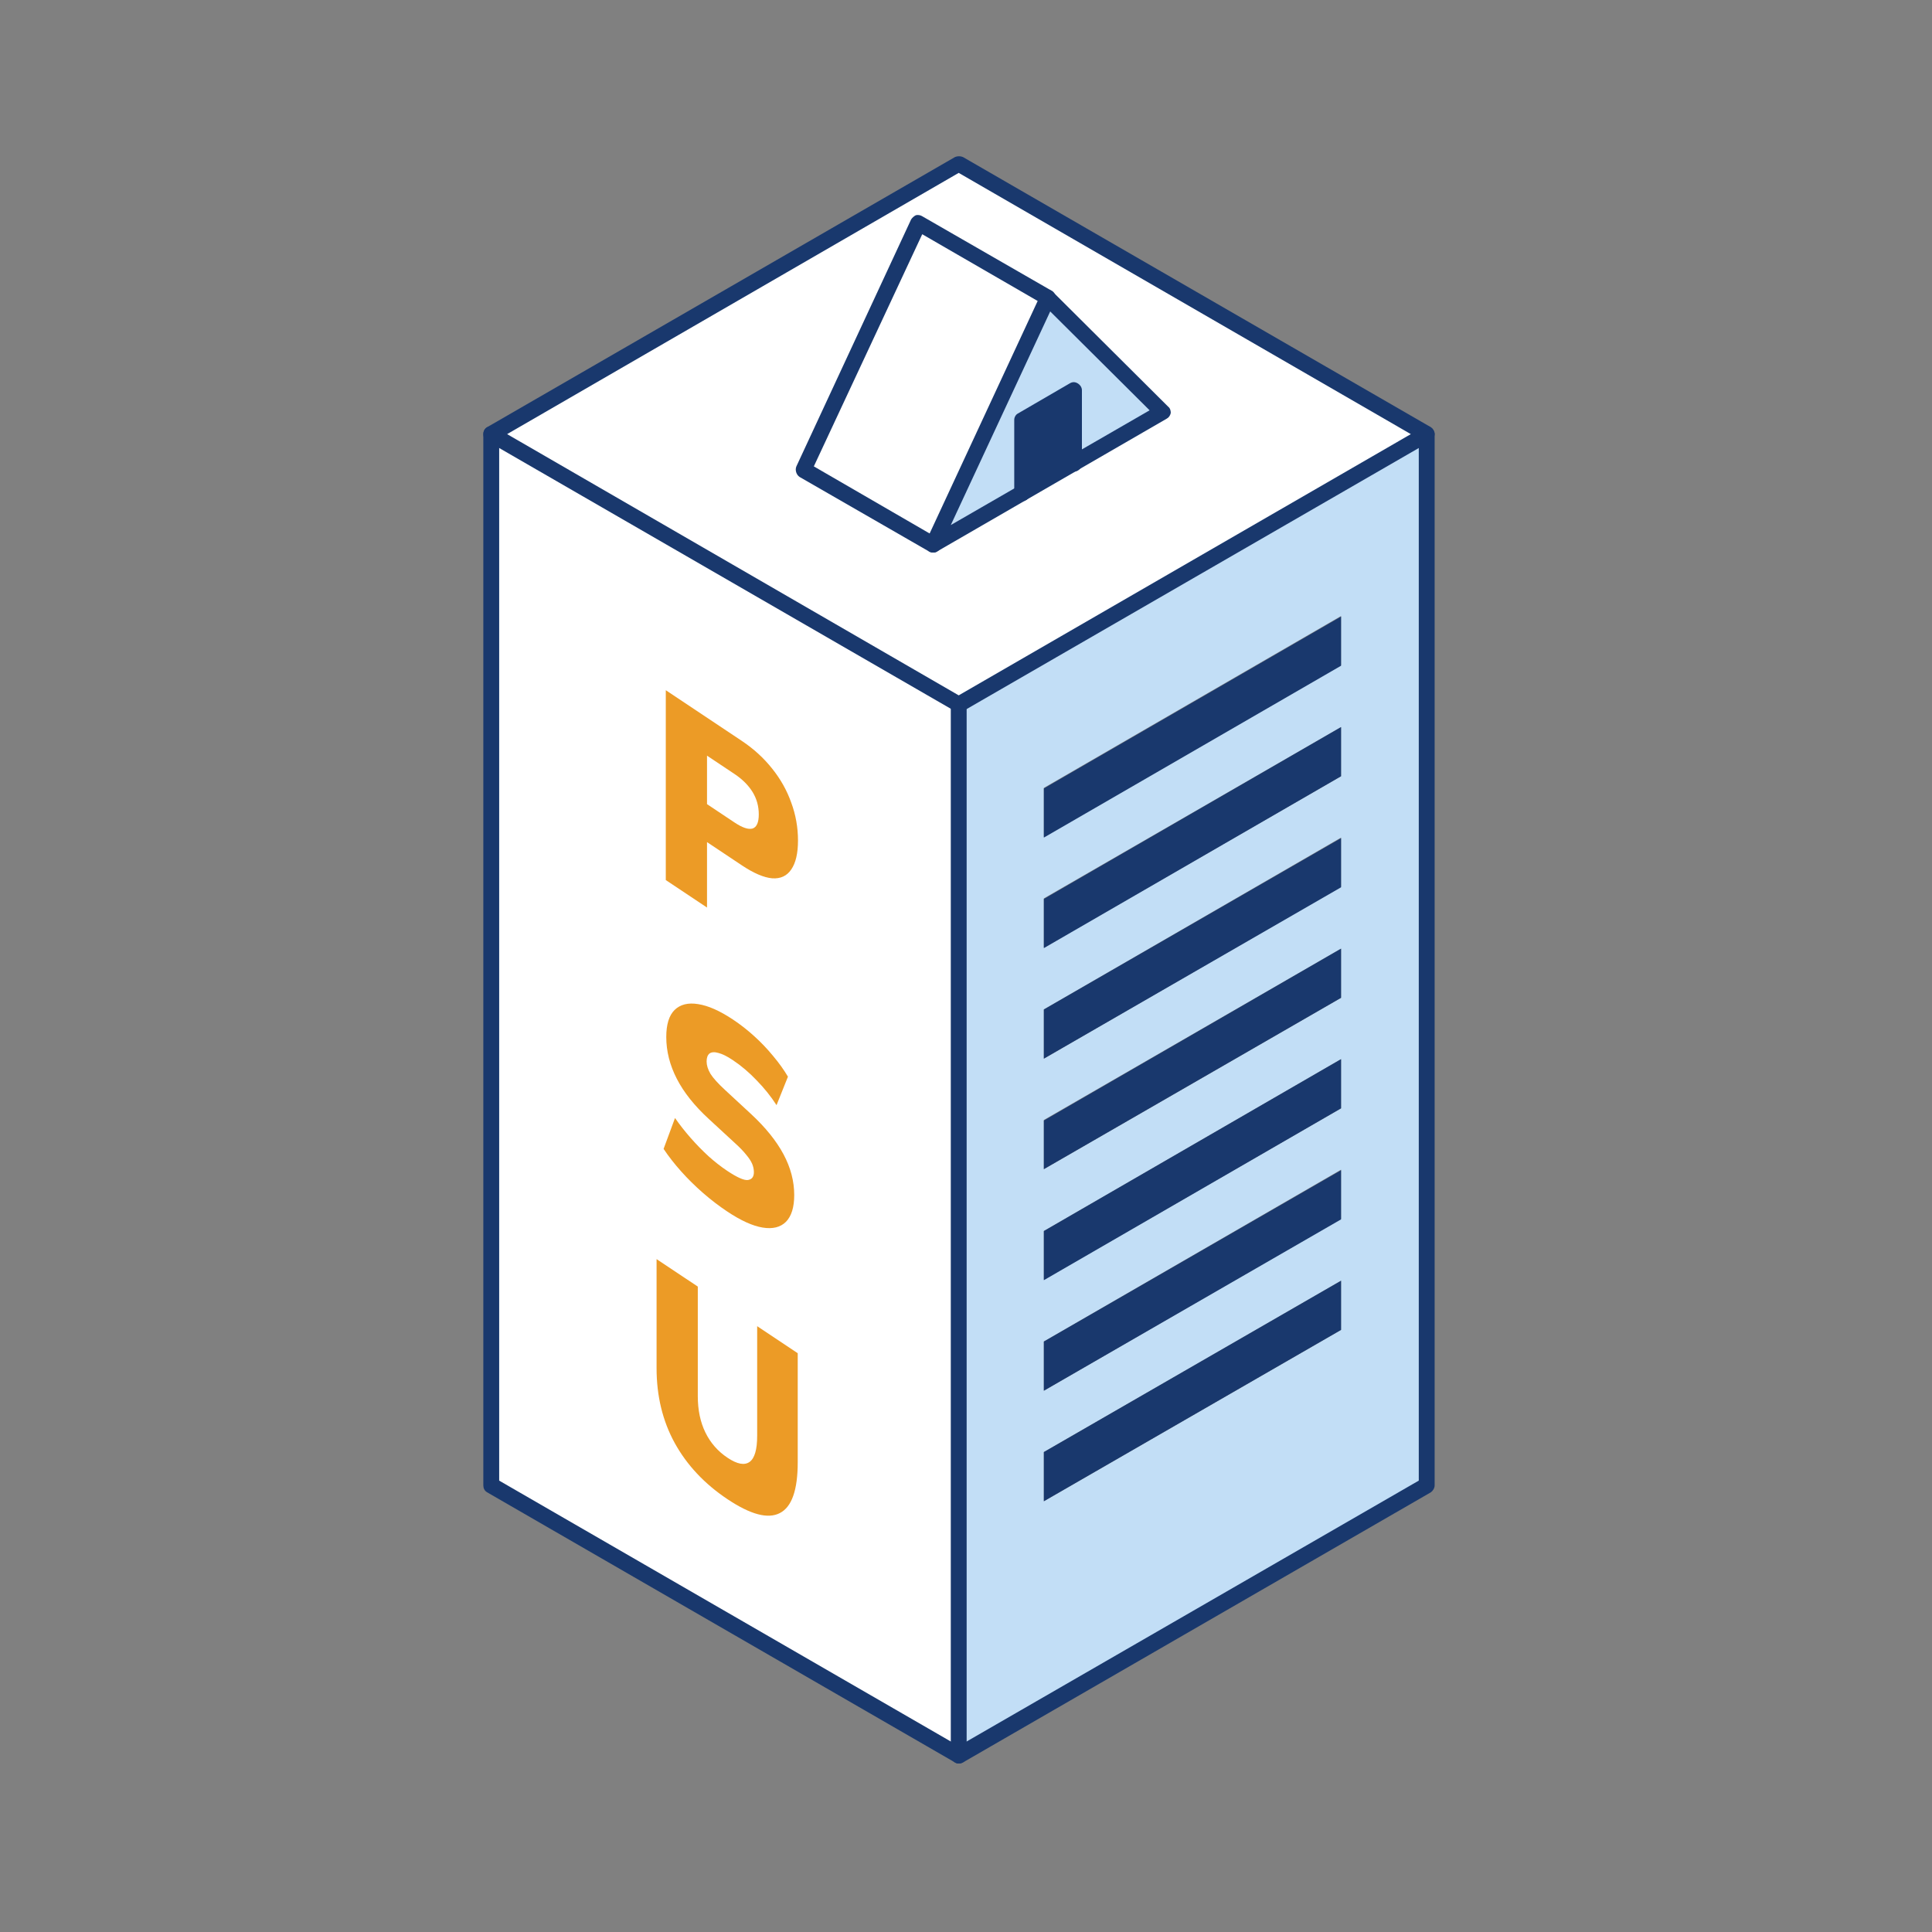 <svg width="101" height="101" viewBox="0 0 101 101" fill="none" xmlns="http://www.w3.org/2000/svg">
<rect x="0" y="0" width="101" height="101" fill="#808080" stroke="none"/>
<mask id="mask0_4313_115" style="mask-type:luminance" maskUnits="userSpaceOnUse" x="-452" y="-314" width="803" height="443">
<path d="M350.226 128.71H-451.459V-313.598H350.226V128.71Z" fill="white"/>
</mask>
<g mask="url(#mask0_4313_115)">
<path d="M25.682 22.695V77.651L50.119 91.778V36.821L25.682 22.695Z" fill="white"/>
<path fill-rule="evenodd" clip-rule="evenodd" d="M50.119 8.568L74.585 22.695L50.119 36.821L25.682 22.695L50.119 8.568ZM60.762 21.534L54.764 15.562L47.991 11.665L41.992 24.547L48.765 28.472L60.762 21.534Z" fill="white"/>
<path d="M48.019 11.664L42.02 24.574L48.792 28.472L54.791 15.562L48.019 11.664Z" fill="white"/>
<path d="M54.791 15.562L48.792 28.472L53.437 25.791V21.948L56.146 20.4V24.243L60.79 21.533L54.791 15.562Z" fill="#C2DEF6"/>
<path d="M53.437 21.948V25.791L56.146 24.243V20.4L53.437 21.948Z" fill="#19386D"/>
<path fill-rule="evenodd" clip-rule="evenodd" d="M74.585 22.695V77.651L50.119 91.778V36.821L74.585 22.695ZM70.106 66.953L54.57 75.91V78.481L70.106 69.524V66.953ZM70.106 61.148L54.57 70.132V72.703L70.106 63.719V61.148ZM70.106 55.37L54.57 64.355V66.898L70.106 57.941V55.37ZM70.106 49.593L54.57 58.549V61.12L70.106 52.163V49.593ZM70.106 43.787L54.57 52.772V55.343L70.106 46.358V43.787ZM70.106 38.01L54.57 46.966V49.537L70.106 40.58V38.01ZM70.106 32.204L54.57 41.189V43.76L70.106 34.775V32.204Z" fill="#C2DEF6"/>
<path d="M54.57 75.91V78.481L70.106 69.524V66.953L54.57 75.91Z" fill="#19386D"/>
<path d="M54.57 70.132V72.703L70.106 63.746V61.175L54.57 70.132Z" fill="#19386D"/>
<path d="M54.57 64.355V66.925L70.106 57.941V55.37L54.57 64.355Z" fill="#19386D"/>
<path d="M54.57 58.577V61.12L70.106 52.163V49.593L54.57 58.577Z" fill="#19386D"/>
<path d="M54.57 52.772V55.343L70.106 46.386V43.815L54.57 52.772Z" fill="#19386D"/>
<path d="M54.57 46.994V49.565L70.106 40.58V38.01L54.57 46.994Z" fill="#19386D"/>
<path d="M54.57 41.216V43.787L70.106 34.803V32.232L54.57 41.216Z" fill="#19386D"/>
<path fill-rule="evenodd" clip-rule="evenodd" d="M50.119 37.236C50.046 37.236 49.981 37.217 49.926 37.18L25.461 23.054C25.322 22.971 25.267 22.833 25.267 22.695C25.267 22.556 25.322 22.418 25.461 22.335L49.926 8.209C50.064 8.154 50.202 8.154 50.34 8.209L74.806 22.335C74.916 22.418 74.999 22.556 74.999 22.695C74.999 22.833 74.916 22.971 74.806 23.054L50.34 37.18C50.267 37.217 50.193 37.236 50.119 37.236ZM26.511 22.695L50.119 36.351L73.755 22.695L50.119 9.038L26.511 22.695Z" fill="#19386D"/>
<path d="M50.119 92.192C50.046 92.192 49.981 92.174 49.926 92.137L25.461 78.011C25.322 77.928 25.267 77.79 25.267 77.652V22.695C25.267 22.474 25.433 22.28 25.682 22.28C25.903 22.28 26.096 22.474 26.096 22.695V77.403L50.119 91.28L74.17 77.403V22.695C74.17 22.474 74.363 22.28 74.585 22.28C74.806 22.28 74.999 22.474 74.999 22.695V77.652C74.999 77.79 74.916 77.928 74.806 78.011L50.34 92.137C50.267 92.174 50.193 92.192 50.119 92.192Z" fill="#19386D"/>
<path d="M50.119 92.192C49.898 92.192 49.705 91.999 49.705 91.778V36.821C49.705 36.599 49.898 36.406 50.119 36.406C50.368 36.406 50.534 36.599 50.534 36.821V91.778C50.534 91.999 50.368 92.192 50.119 92.192Z" fill="#19386D"/>
<path fill-rule="evenodd" clip-rule="evenodd" d="M48.792 28.887C48.682 28.887 48.571 28.859 48.516 28.776C48.378 28.666 48.322 28.472 48.405 28.306L54.404 15.396C54.459 15.258 54.57 15.175 54.708 15.148C54.846 15.148 54.985 15.175 55.068 15.286L61.066 21.257C61.177 21.34 61.205 21.478 61.205 21.589C61.177 21.727 61.094 21.837 60.983 21.893L48.986 28.831C48.931 28.868 48.866 28.887 48.792 28.887ZM54.902 16.281L49.705 27.449L60.099 21.45L54.902 16.281Z" fill="#19386D"/>
<path d="M53.437 26.205C53.215 26.205 53.022 26.012 53.022 25.791V21.948C53.022 21.81 53.105 21.672 53.215 21.616L55.925 20.041C56.063 19.958 56.201 19.958 56.339 20.041C56.477 20.124 56.56 20.262 56.56 20.4V24.243C56.56 24.464 56.367 24.657 56.146 24.657C55.897 24.657 55.731 24.464 55.731 24.243V21.119L53.851 22.197V25.791C53.851 26.012 53.658 26.205 53.437 26.205Z" fill="#19386D"/>
<path d="M48.792 28.887C48.719 28.887 48.645 28.868 48.571 28.831L41.798 24.933C41.633 24.823 41.55 24.574 41.633 24.381L47.631 11.471C47.687 11.388 47.77 11.305 47.88 11.25C47.991 11.222 48.129 11.25 48.212 11.305L54.985 15.203C55.178 15.313 55.261 15.59 55.151 15.783C55.04 15.977 54.764 16.032 54.57 15.921L48.212 12.245L42.545 24.381L48.986 28.113C49.179 28.223 49.262 28.472 49.152 28.693C49.069 28.804 48.931 28.887 48.792 28.887Z" fill="#19386D"/>
</g>
<path d="M34.806 46.008V36.082L38.777 38.73C39.401 39.146 39.932 39.632 40.37 40.186C40.807 40.731 41.139 41.323 41.365 41.962C41.6 42.597 41.717 43.257 41.717 43.942C41.717 44.608 41.6 45.112 41.365 45.453C41.139 45.79 40.807 45.945 40.37 45.916C39.932 45.878 39.401 45.65 38.777 45.234L36.961 44.023V47.444L34.806 46.008ZM36.961 42.038L38.402 42.999C38.808 43.27 39.12 43.375 39.339 43.314C39.557 43.244 39.667 42.998 39.667 42.575C39.667 42.144 39.557 41.752 39.339 41.399C39.12 41.047 38.808 40.736 38.402 40.465L36.961 39.504V42.038Z" fill="#EC9B26"/>
<path d="M38.018 63.334C37.588 63.048 37.166 62.725 36.752 62.364C36.339 62.004 35.956 61.627 35.605 61.233C35.253 60.839 34.949 60.448 34.691 60.061L35.288 58.446C35.53 58.795 35.8 59.139 36.096 59.477C36.393 59.816 36.706 60.137 37.034 60.44C37.362 60.734 37.69 60.99 38.018 61.209C38.533 61.552 38.892 61.712 39.095 61.688C39.306 61.659 39.411 61.523 39.411 61.279C39.411 61.129 39.38 60.981 39.318 60.836C39.255 60.691 39.15 60.532 39.002 60.358C38.861 60.18 38.67 59.982 38.428 59.764L37.057 58.499C36.307 57.811 35.749 57.11 35.382 56.396C35.015 55.682 34.831 54.955 34.831 54.213C34.831 53.556 34.976 53.085 35.265 52.799C35.562 52.509 35.972 52.407 36.495 52.492C37.026 52.574 37.635 52.844 38.322 53.302C38.705 53.557 39.072 53.844 39.423 54.163C39.782 54.487 40.114 54.835 40.419 55.207C40.724 55.57 40.981 55.929 41.192 56.286L40.595 57.774C40.298 57.313 39.95 56.88 39.552 56.474C39.162 56.063 38.744 55.709 38.299 55.413C38.01 55.22 37.764 55.098 37.561 55.047C37.358 54.987 37.202 54.996 37.092 55.073C36.991 55.155 36.94 55.295 36.94 55.492C36.94 55.689 37.006 55.903 37.139 56.132C37.28 56.357 37.533 56.639 37.9 56.977L39.259 58.235C40.017 58.937 40.583 59.639 40.958 60.339C41.333 61.039 41.52 61.751 41.52 62.474C41.52 63.112 41.376 63.578 41.087 63.874C40.798 64.16 40.392 64.26 39.868 64.174C39.345 64.088 38.728 63.808 38.018 63.334Z" fill="#EC9B26"/>
<path d="M38.037 78.378C36.834 77.576 35.913 76.596 35.273 75.437C34.64 74.283 34.324 72.979 34.324 71.524V65.823L36.479 67.259V72.989C36.479 73.712 36.612 74.345 36.877 74.888C37.143 75.431 37.529 75.872 38.037 76.21C38.537 76.543 38.919 76.615 39.185 76.426C39.45 76.237 39.583 75.781 39.583 75.059V69.329L41.703 70.742V76.444C41.703 77.899 41.391 78.784 40.766 79.1C40.149 79.42 39.24 79.18 38.037 78.378Z" fill="#EC9B26"/>
</svg>
